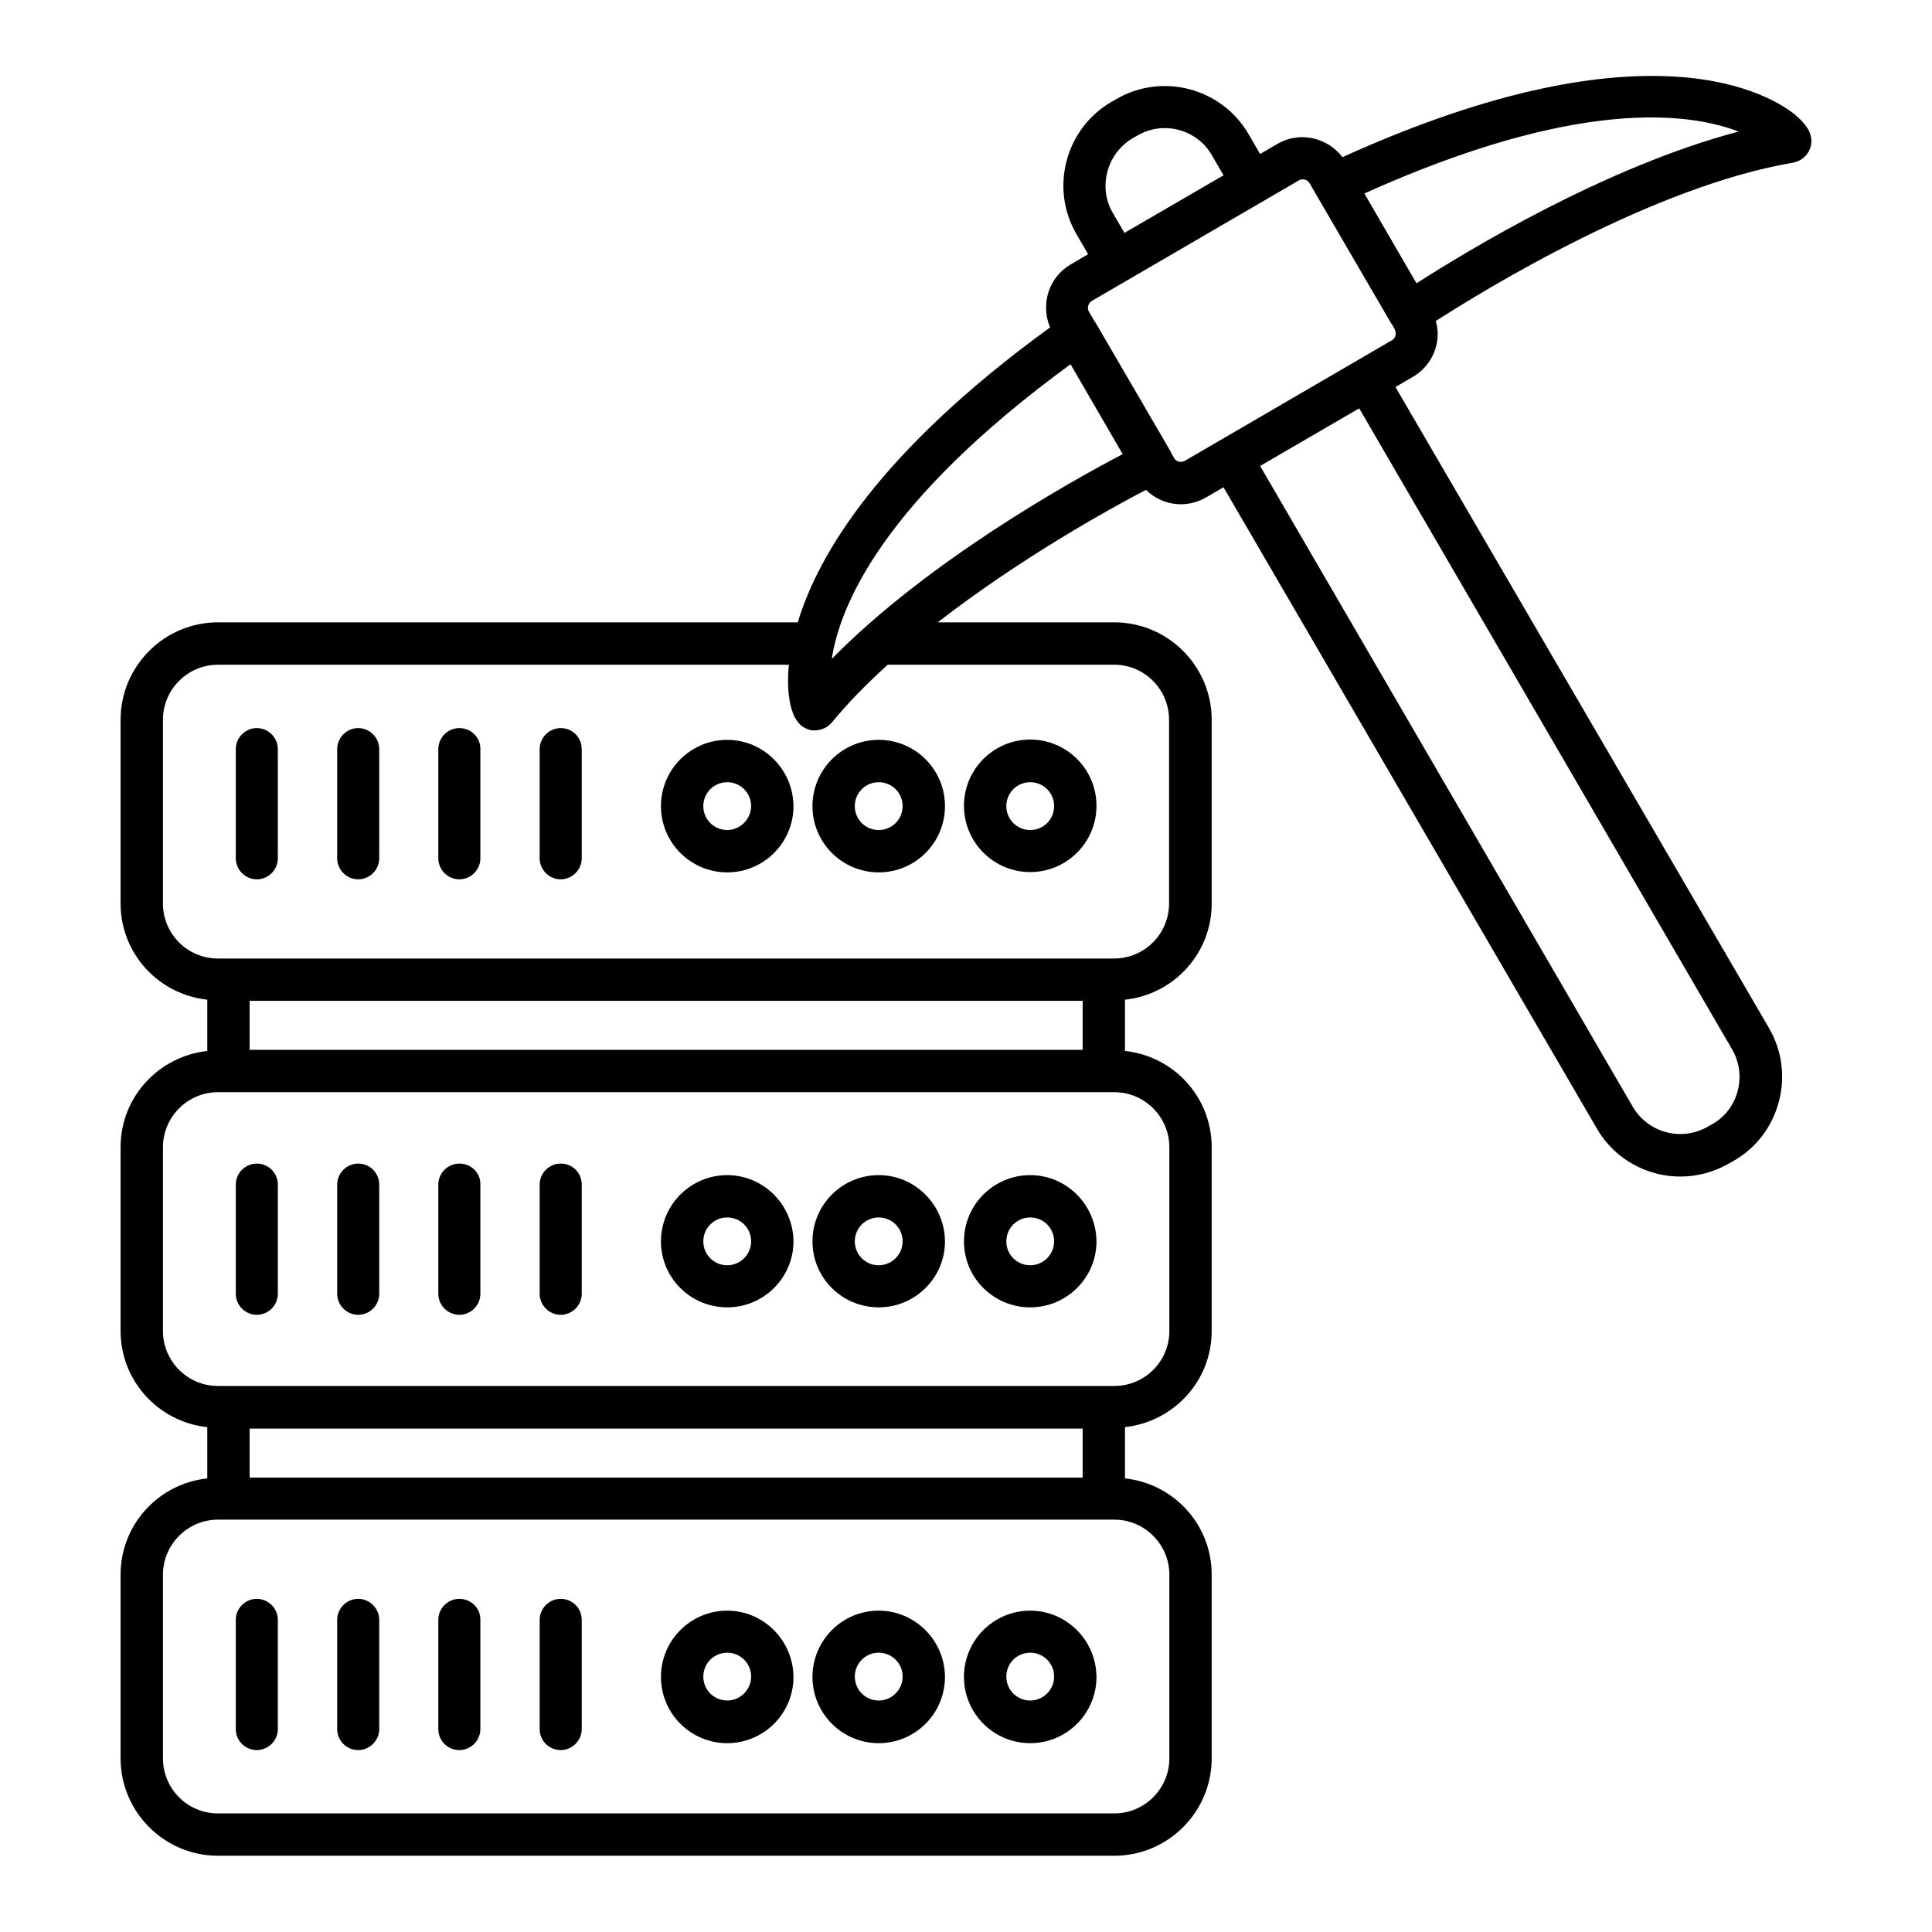 <?xml version="1.0" encoding="UTF-8"?>
<!-- The Best Svg Icon site in the world: iconSvg.co, Visit us! https://iconsvg.co -->
<svg fill="#000000" width="800px" height="800px" version="1.1" viewBox="144 144 512 512" xmlns="http://www.w3.org/2000/svg">
 <g>
  <path d="m417.02 375.11c9.695 0 17.559-7.863 17.559-17.559 0-9.695-7.863-17.559-17.559-17.559-9.695 0-17.559 7.863-17.559 17.559 0.004 9.695 7.867 17.559 17.559 17.559zm0-23.816c3.512 0 6.336 2.824 6.336 6.336 0 3.512-2.824 6.336-6.336 6.336s-6.336-2.824-6.336-6.336c0-3.512 2.828-6.336 6.336-6.336z"/>
  <path d="m359.31 357.63c0 9.695 7.863 17.559 17.559 17.559 9.695 0 17.559-7.863 17.559-17.559 0-9.695-7.863-17.559-17.559-17.559-9.695 0-17.559 7.863-17.559 17.559zm17.555-6.336c3.512 0 6.336 2.824 6.336 6.336 0 3.512-2.824 6.336-6.336 6.336-3.512 0-6.336-2.824-6.336-6.336 0.004-3.512 2.828-6.336 6.336-6.336z"/>
  <path d="m336.72 340.07c-9.695 0-17.559 7.863-17.559 17.559 0 9.695 7.863 17.559 17.559 17.559s17.559-7.863 17.559-17.559c-0.078-9.695-7.941-17.559-17.559-17.559zm0 23.895c-3.512 0-6.336-2.824-6.336-6.336 0-3.512 2.824-6.336 6.336-6.336s6.336 2.824 6.336 6.336c0 3.434-2.902 6.336-6.336 6.336z"/>
  <path d="m212.06 336.95c-3.055 0-5.574 2.519-5.574 5.574v28.93c0 3.055 2.519 5.574 5.574 5.574s5.574-2.519 5.574-5.574v-28.93c-0.004-3.055-2.519-5.574-5.574-5.574z"/>
  <path d="m238.93 336.95c-3.055 0-5.574 2.519-5.574 5.574v28.93c0 3.055 2.519 5.574 5.574 5.574 3.055 0 5.574-2.519 5.574-5.574v-28.93c-0.004-3.055-2.523-5.574-5.574-5.574z"/>
  <path d="m265.73 336.95c-3.055 0-5.574 2.519-5.574 5.574v28.93c0 3.055 2.519 5.574 5.574 5.574 3.055 0 5.574-2.519 5.574-5.574v-28.93c0.074-3.055-2.445-5.574-5.574-5.574z"/>
  <path d="m292.59 336.95c-3.055 0-5.574 2.519-5.574 5.574v28.93c0 3.055 2.519 5.574 5.574 5.574s5.574-2.519 5.574-5.574v-28.93c0-3.055-2.441-5.574-5.574-5.574z"/>
  <path d="m417.02 455.42c-9.695 0-17.559 7.863-17.559 17.559 0 9.695 7.863 17.48 17.559 17.48 9.695 0 17.559-7.863 17.559-17.48-0.078-9.695-7.938-17.559-17.559-17.559zm0 23.891c-3.512 0-6.336-2.824-6.336-6.336 0-3.512 2.824-6.336 6.336-6.336s6.336 2.824 6.336 6.336c0 3.512-2.898 6.336-6.336 6.336z"/>
  <path d="m376.87 455.42c-9.695 0-17.559 7.863-17.559 17.559 0 9.695 7.863 17.48 17.559 17.48 9.695 0 17.559-7.863 17.559-17.48-0.074-9.695-7.938-17.559-17.559-17.559zm0 23.891c-3.512 0-6.336-2.824-6.336-6.336 0-3.512 2.824-6.336 6.336-6.336 3.512 0 6.336 2.824 6.336 6.336 0 3.512-2.898 6.336-6.336 6.336z"/>
  <path d="m336.72 455.42c-9.695 0-17.559 7.863-17.559 17.559 0 9.695 7.863 17.48 17.559 17.48s17.559-7.863 17.559-17.48c-0.078-9.695-7.941-17.559-17.559-17.559zm0 23.891c-3.512 0-6.336-2.824-6.336-6.336 0-3.512 2.824-6.336 6.336-6.336s6.336 2.824 6.336 6.336c0 3.512-2.902 6.336-6.336 6.336z"/>
  <path d="m212.06 452.36c-3.055 0-5.574 2.519-5.574 5.574v28.93c0 3.055 2.519 5.574 5.574 5.574s5.574-2.519 5.574-5.574v-28.93c-0.004-3.129-2.519-5.574-5.574-5.574z"/>
  <path d="m238.93 452.36c-3.055 0-5.574 2.519-5.574 5.574v28.93c0 3.055 2.519 5.574 5.574 5.574 3.055 0 5.574-2.519 5.574-5.574v-28.93c-0.004-3.129-2.523-5.574-5.574-5.574z"/>
  <path d="m265.73 452.36c-3.055 0-5.574 2.519-5.574 5.574v28.93c0 3.055 2.519 5.574 5.574 5.574 3.055 0 5.574-2.519 5.574-5.574v-28.93c0.074-3.129-2.445-5.574-5.574-5.574z"/>
  <path d="m292.59 452.36c-3.055 0-5.574 2.519-5.574 5.574v28.93c0 3.055 2.519 5.574 5.574 5.574s5.574-2.519 5.574-5.574v-28.93c0-3.129-2.441-5.574-5.574-5.574z"/>
  <path d="m417.02 570.84c-9.695 0-17.559 7.863-17.559 17.559 0 9.695 7.863 17.559 17.559 17.559 9.695 0 17.559-7.863 17.559-17.559-0.078-9.695-7.938-17.559-17.559-17.559zm0 23.816c-3.512 0-6.336-2.824-6.336-6.336 0-3.512 2.824-6.336 6.336-6.336s6.336 2.824 6.336 6.336c0 3.512-2.898 6.336-6.336 6.336z"/>
  <path d="m376.87 570.84c-9.695 0-17.559 7.863-17.559 17.559 0 9.695 7.863 17.559 17.559 17.559 9.695 0 17.559-7.863 17.559-17.559-0.074-9.695-7.938-17.559-17.559-17.559zm0 23.816c-3.512 0-6.336-2.824-6.336-6.336 0-3.512 2.824-6.336 6.336-6.336 3.512 0 6.336 2.824 6.336 6.336 0 3.512-2.898 6.336-6.336 6.336z"/>
  <path d="m336.72 570.84c-9.695 0-17.559 7.863-17.559 17.559 0 9.695 7.863 17.559 17.559 17.559s17.559-7.863 17.559-17.559c-0.078-9.695-7.941-17.559-17.559-17.559zm0 23.816c-3.512 0-6.336-2.824-6.336-6.336 0-3.512 2.824-6.336 6.336-6.336s6.336 2.824 6.336 6.336c0 3.512-2.902 6.336-6.336 6.336z"/>
  <path d="m212.06 567.71c-3.055 0-5.574 2.519-5.574 5.574v28.93c0 3.129 2.519 5.574 5.574 5.574s5.574-2.519 5.574-5.574l-0.004-28.934c0-3.051-2.516-5.57-5.57-5.57z"/>
  <path d="m238.93 567.71c-3.055 0-5.574 2.519-5.574 5.574v28.93c0 3.129 2.519 5.574 5.574 5.574 3.055 0 5.574-2.519 5.574-5.574l-0.004-28.934c0-3.051-2.519-5.57-5.57-5.57z"/>
  <path d="m265.73 567.71c-3.055 0-5.574 2.519-5.574 5.574v28.93c0 3.129 2.519 5.574 5.574 5.574 3.055 0 5.574-2.519 5.574-5.574l-0.004-28.934c0.078-3.051-2.441-5.57-5.57-5.57z"/>
  <path d="m292.59 567.71c-3.055 0-5.574 2.519-5.574 5.574v28.93c0 3.129 2.519 5.574 5.574 5.574s5.574-2.519 5.574-5.574v-28.934c0-3.051-2.441-5.57-5.574-5.57z"/>
  <path d="m619.92 174.58c-5.727-4.809-38.016-26.184-120.15 11.07-4.047-5.266-11.375-6.945-17.25-3.512l-4.582 2.672-3.055-5.266c-7.098-12.215-22.902-16.41-35.113-9.238l-1.219 0.688c-12.215 7.098-16.41 22.902-9.238 35.113l3.055 5.266-4.582 2.672c-5.879 3.434-8.09 10.609-5.496 16.719-45.418 32.977-61.527 60.379-66.871 78.168l-153.66-0.004c-14.199 0-25.801 11.602-25.801 25.801v48.703c0 13.281 10.078 24.121 22.977 25.496v13.586c-12.902 1.449-22.977 12.215-22.977 25.496v48.703c0 13.281 10.078 24.121 22.977 25.496v13.586c-12.902 1.375-22.977 12.215-22.977 25.496v48.703c0 14.199 11.602 25.801 25.801 25.801h237.55c14.199 0 25.801-11.602 25.801-25.801v-48.703c0-13.281-10.078-24.121-22.977-25.496v-13.586c12.902-1.449 22.977-12.215 22.977-25.496v-48.703c0-13.281-10.078-24.121-22.977-25.496v-13.586c12.902-1.375 22.977-12.215 22.977-25.496v-48.703c0-14.199-11.602-25.801-25.801-25.801h-46.793c21.906-17.023 45.801-30.23 55.191-35.113 1.602 1.602 3.586 2.75 5.801 3.359 1.145 0.305 2.289 0.457 3.434 0.457 2.289 0 4.582-0.609 6.719-1.832l4.582-2.672 98.926 169.92c3.434 5.953 9.008 10.152 15.648 11.91 2.215 0.609 4.426 0.84 6.566 0.84 4.504 0 8.93-1.223 12.902-3.512l1.223-0.688c5.953-3.434 10.152-9.008 11.91-15.648 1.754-6.641 0.84-13.512-2.594-19.465l-99.016-169.92 4.582-2.672c3.055-1.754 5.266-4.656 6.184-8.09 0.609-2.215 0.535-4.582-0.078-6.719 13.129-8.473 57.711-35.727 94.73-41.984 2.137-0.383 3.969-1.984 4.582-4.121 1.066-3.664-1.758-6.566-3.894-8.398zm-180.99 25.879c-1.984-3.359-2.441-7.25-1.449-10.992 0.992-3.742 3.359-6.871 6.719-8.855l1.223-0.688c6.871-4.047 15.801-1.68 19.77 5.266l3.055 5.266-26.258 15.266zm-11.223 40.074 13.816 23.816c-13.969 7.328-51.602 28.32-77.098 54.273 2.137-14.047 13.438-41.68 63.281-78.09zm-217.55 181.68v-12.977h220.76v12.977zm220.68 113.36h-220.68v-12.977h220.76v12.977zm23.055 25.723v48.703c0 8.016-6.566 14.578-14.578 14.578h-237.55c-8.09 0-14.578-6.566-14.578-14.578v-48.703c0-8.016 6.566-14.578 14.578-14.578h237.55c8.012 0 14.578 6.562 14.578 14.578zm0-113.28v48.703c0 8.09-6.566 14.578-14.578 14.578h-237.55c-8.09 0-14.578-6.566-14.578-14.578v-48.703c0-8.016 6.566-14.578 14.578-14.578h237.55c8.012 0 14.578 6.562 14.578 14.578zm-14.656-127.86c8.09 0 14.578 6.566 14.578 14.578v48.703c0 8.09-6.566 14.578-14.578 14.578l-237.48 0.004c-8.09 0-14.578-6.566-14.578-14.578v-48.703c0-8.016 6.566-14.578 14.578-14.578h151.3c-0.457 4.734-0.078 8.016 0.23 9.695 0.535 2.75 1.602 6.566 5.266 7.559 0.457 0.152 0.918 0.152 1.375 0.152 1.68 0 3.359-0.762 4.504-2.062 4.273-5.266 9.391-10.383 14.809-15.344zm163.82 101.98c1.91 3.359 2.441 7.25 1.449 10.992-0.992 3.742-3.359 6.871-6.719 8.777l-1.223 0.688c-3.359 1.91-7.25 2.441-10.992 1.449-3.742-0.992-6.871-3.359-8.855-6.719l-98.773-169.84 26.258-15.266zm-89.238-189.23c-0.078 0.305-0.305 0.918-0.992 1.297l-54.809 31.906c-0.688 0.383-1.297 0.305-1.602 0.23-0.305-0.078-0.918-0.305-1.297-0.992l-0.762-1.375c0-0.078 0-0.152-0.078-0.23l-19.922-34.199c0-0.078-0.078-0.078-0.152-0.152l-1.602-2.75c-0.609-0.992-0.23-2.289 0.762-2.902l54.809-31.906c0.305-0.23 0.688-0.305 1.07-0.305 0.762 0 1.449 0.383 1.832 1.07l1.602 2.75c0 0.078 0 0.152 0.078 0.152l19.922 34.199c0 0.078 0.078 0.078 0.152 0.152l0.762 1.375c0.379 0.762 0.305 1.375 0.227 1.68zm5.574-13.816-13.816-23.816c56.258-25.344 85.875-21.527 99.16-16.41-35.27 9.309-72.062 31.676-85.344 40.227z"/>
 </g>
</svg>